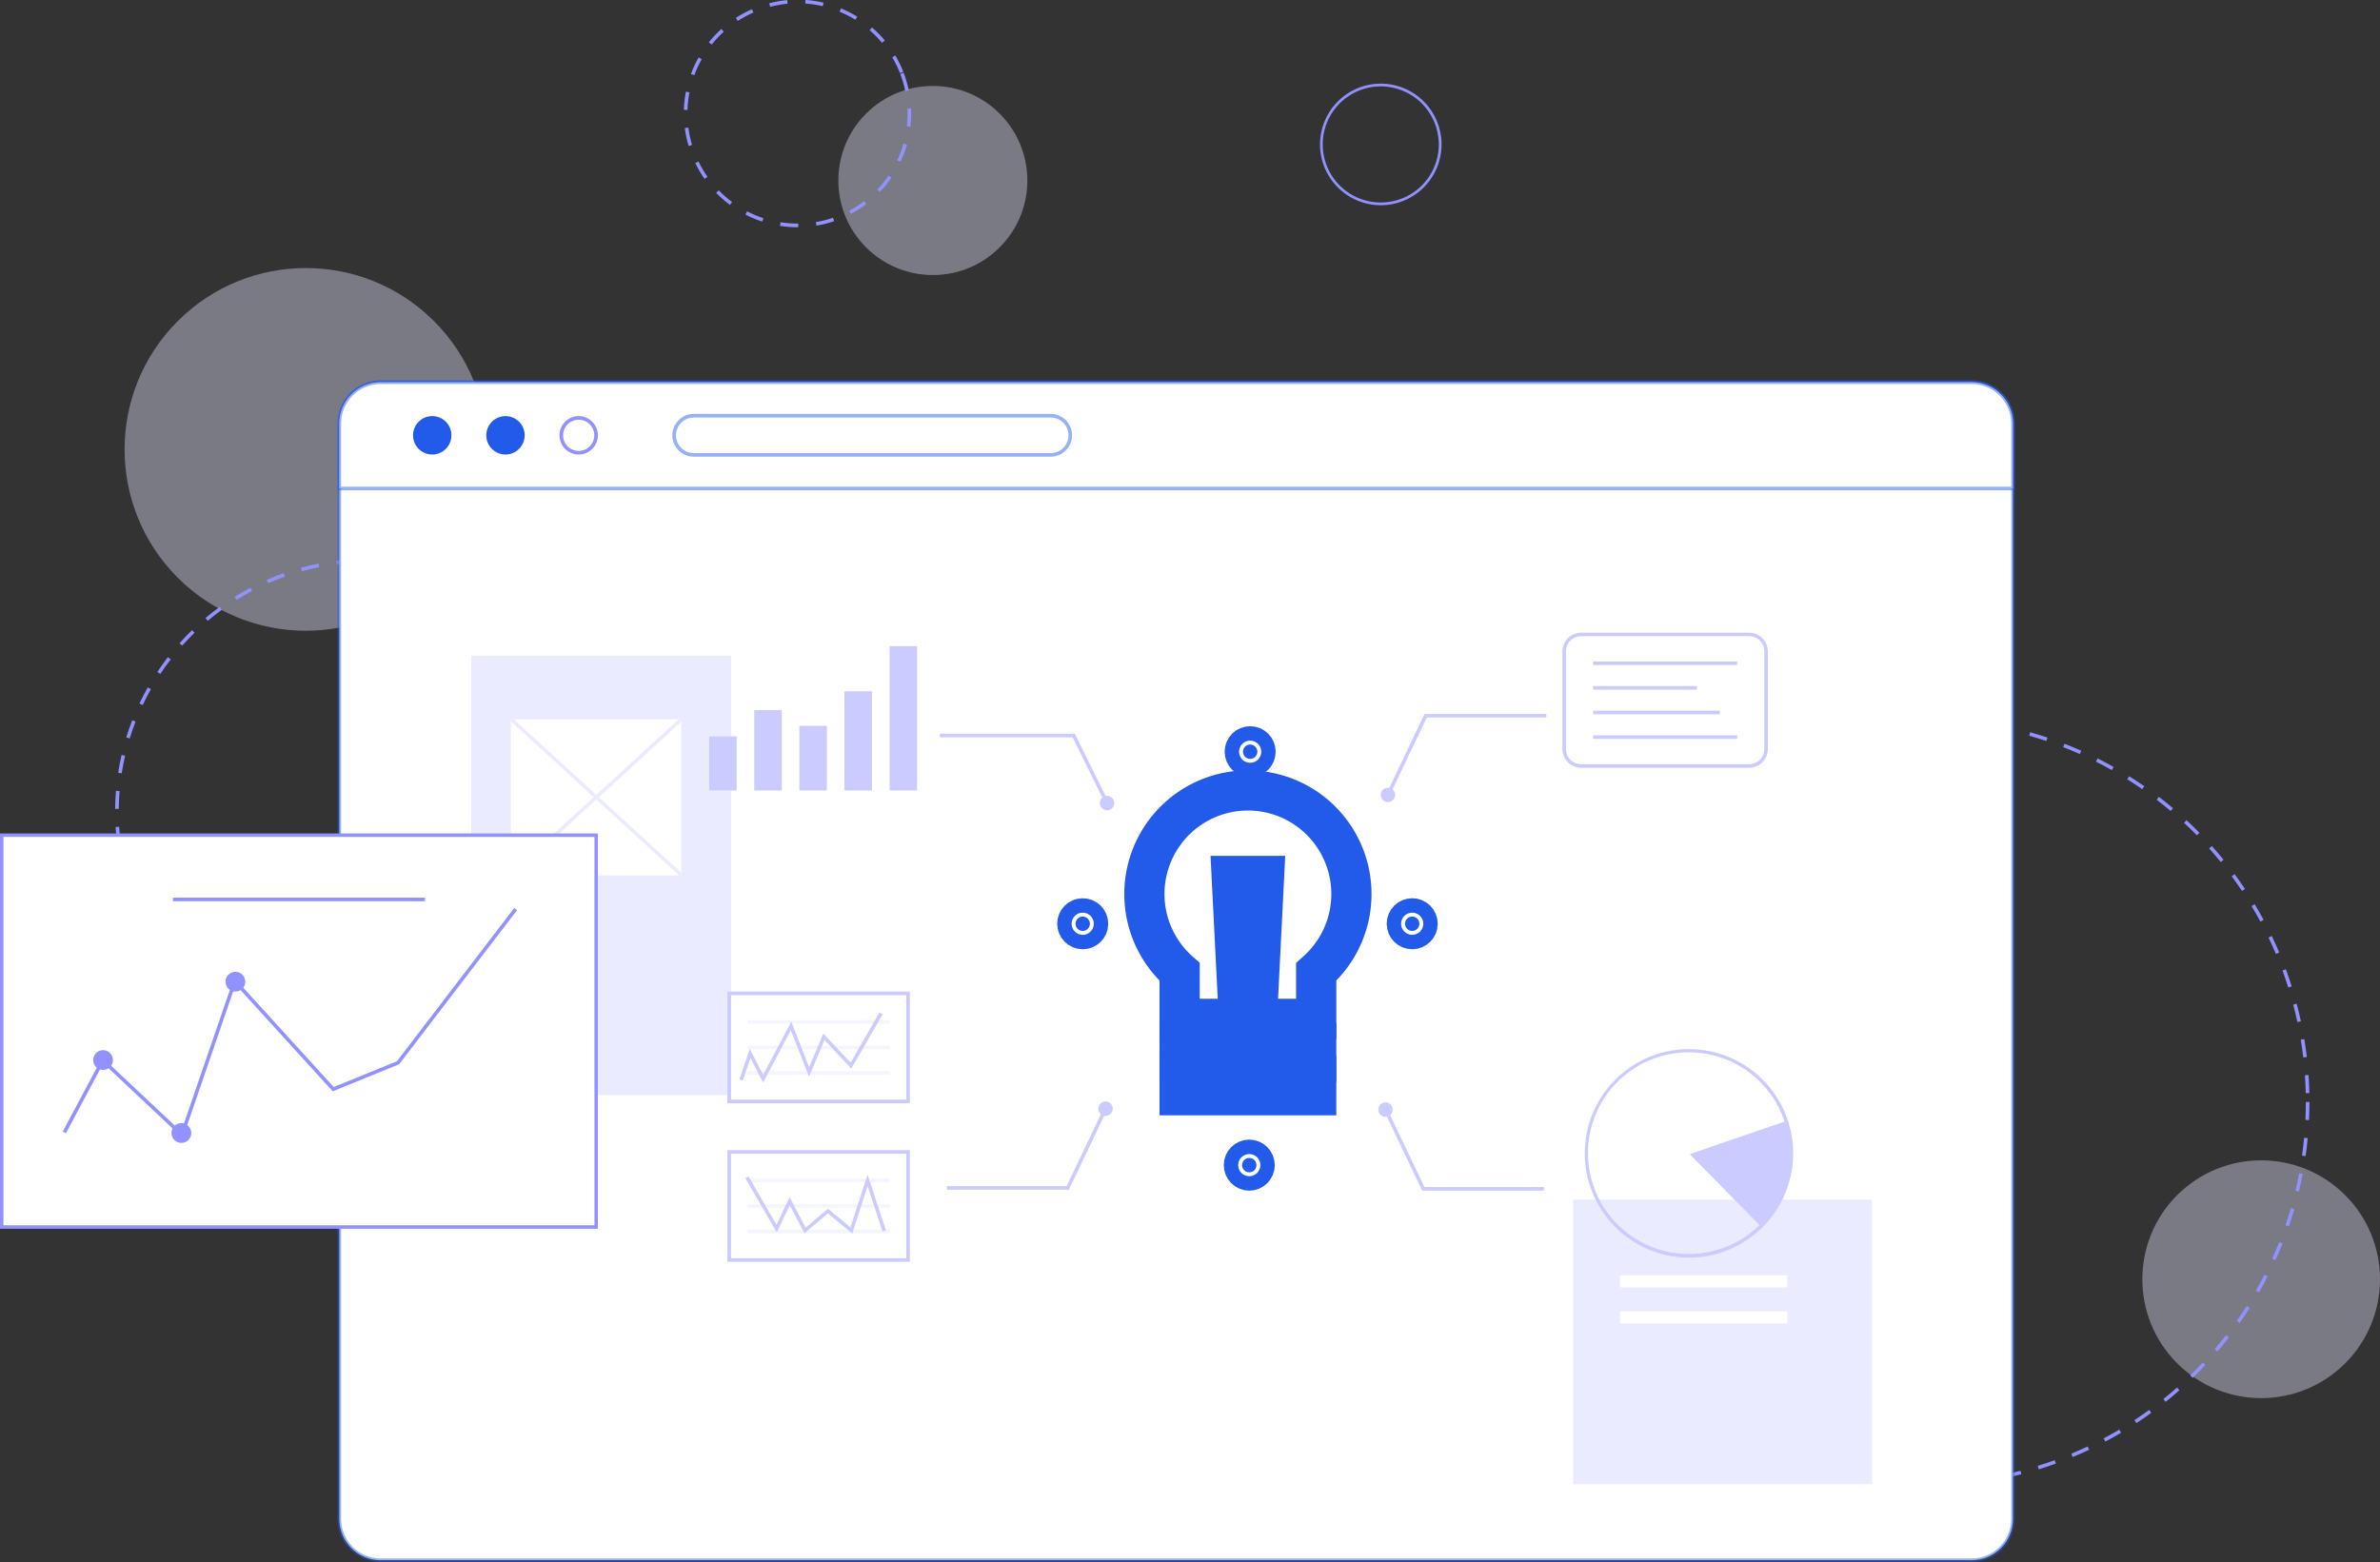 <svg xmlns="http://www.w3.org/2000/svg" width="390" height="256" viewBox="0 0 390 256" fill="none"><rect x="0" y="0" width="390" height="256" fill="#333333" stroke="none"/><g clip-path="url(#clip0_422_20623)"><path opacity="0.4" d="M384.296 223.431C391.9 215.821 391.9 203.484 384.296 195.875C376.692 188.265 364.362 188.265 356.758 195.875C349.154 203.484 349.154 215.821 356.758 223.431C364.362 231.04 376.692 231.04 384.296 223.431Z" fill="#E5E5FF"></path><path opacity="0.4" d="M71.122 94.669C82.722 83.062 82.722 64.242 71.122 52.634C59.522 41.026 40.714 41.026 29.114 52.634C17.514 64.242 17.514 83.062 29.114 94.669C40.714 106.277 59.522 106.277 71.122 94.669Z" fill="#E5E5FF"></path><path opacity="0.4" d="M152.863 45.078C161.415 45.078 168.348 38.14 168.348 29.582C168.348 21.024 161.415 14.086 152.863 14.086C144.31 14.086 137.377 21.024 137.377 29.582C137.377 38.14 144.31 45.078 152.863 45.078Z" fill="#E5E5FF"></path><path d="M130.692 37.243C129.731 37.243 128.77 37.168 127.82 37.019L127.91 36.426C128.831 36.571 129.762 36.643 130.695 36.644H130.801V37.234L130.692 37.243ZM133.789 36.981L133.69 36.4C134.644 36.239 135.584 36.002 136.501 35.692L136.692 36.249C135.746 36.571 134.775 36.816 133.789 36.981ZM124.907 36.318C123.958 36.007 123.034 35.62 122.146 35.163L122.417 34.639C123.278 35.082 124.172 35.457 125.092 35.758L124.907 36.318ZM139.44 35.056L139.163 34.535C140.018 34.081 140.835 33.559 141.606 32.973L141.963 33.446C141.167 34.05 140.323 34.589 139.44 35.056ZM119.613 33.58C118.809 32.986 118.055 32.327 117.357 31.611L117.779 31.2C118.455 31.893 119.186 32.531 119.965 33.106L119.613 33.58ZM144.203 31.455L143.775 31.049C144.441 30.346 145.049 29.59 145.595 28.791L146.084 29.105C145.517 29.934 144.886 30.716 144.195 31.445L144.203 31.455ZM115.445 29.315C114.874 28.494 114.368 27.629 113.932 26.729L114.463 26.471C114.884 27.344 115.374 28.181 115.929 28.975L115.445 29.315ZM147.557 26.507L147.028 26.27C147.439 25.393 147.779 24.484 148.045 23.552L148.614 23.715C148.335 24.672 147.982 25.605 147.557 26.507ZM112.839 23.923C112.553 22.964 112.344 21.984 112.214 20.992L112.799 20.916C112.924 21.876 113.127 22.823 113.404 23.75L112.839 23.923ZM149.187 20.763L148.602 20.692C148.684 19.994 148.725 19.292 148.725 18.59C148.725 18.325 148.725 18.056 148.708 17.794L149.296 17.766C149.308 18.04 149.315 18.316 149.315 18.59C149.317 19.317 149.277 20.045 149.195 20.767L149.187 20.763ZM112.651 18.016L112.061 17.997C112.094 16.997 112.207 16.001 112.4 15.019L112.979 15.135C112.794 16.086 112.686 17.052 112.658 18.021L112.651 18.016ZM148.345 14.915C148.145 13.966 147.87 13.035 147.523 12.13L148.076 11.92C148.433 12.854 148.715 13.816 148.921 14.794L148.345 14.915ZM113.769 12.336L113.217 12.13C113.563 11.192 113.985 10.284 114.477 9.414L114.99 9.702C114.514 10.547 114.106 11.427 113.769 12.336ZM147.479 11.989C147.124 11.091 146.698 10.222 146.206 9.391L146.714 9.091C147.222 9.952 147.661 10.852 148.026 11.783L147.479 11.989ZM116.613 7.3L116.153 6.932C116.777 6.151 117.463 5.421 118.204 4.75L118.601 5.189C117.882 5.841 117.217 6.55 116.613 7.31V7.3ZM144.533 7.012C143.913 6.268 143.234 5.576 142.501 4.943L142.888 4.497C143.642 5.149 144.344 5.86 144.986 6.623L144.533 7.012ZM120.902 3.425L120.583 2.929C121.424 2.386 122.306 1.912 123.222 1.512L123.458 2.052C122.571 2.444 121.716 2.906 120.902 3.434V3.425ZM140.164 3.229C139.341 2.725 138.479 2.288 137.587 1.92L137.811 1.375C138.735 1.757 139.626 2.212 140.478 2.735L140.164 3.229ZM126.199 1.103L126.052 0.531C127.02 0.281 128.007 0.109 129.003 0.017L129.057 0.605C128.092 0.699 127.136 0.87 126.199 1.117V1.103ZM134.821 1.013C133.879 0.791 132.92 0.645 131.955 0.576L131.998 -0.014C132.995 0.058 133.985 0.209 134.957 0.439L134.821 1.013Z" fill="#9192FF"></path><path d="M316.586 243.596V243.005C317.564 242.986 318.55 242.949 319.52 242.885L319.558 243.475C318.569 243.537 317.573 243.577 316.586 243.596ZM313.624 243.577C312.64 243.548 311.646 243.496 310.664 243.423L310.709 242.835C311.682 242.908 312.666 242.96 313.641 242.989L313.624 243.577ZM322.499 243.215L322.433 242.63C323.403 242.521 324.382 242.394 325.343 242.238L325.435 242.821C324.465 242.975 323.478 243.107 322.499 243.215ZM307.717 243.13C306.742 243.01 305.757 242.866 304.785 242.701L304.884 242.117C305.847 242.283 306.824 242.427 307.79 242.545L307.717 243.13ZM328.35 242.285L328.23 241.709C329.174 241.508 330.148 241.284 331.088 241.043L331.236 241.614C330.285 241.857 329.315 242.084 328.35 242.285ZM301.877 242.131C300.917 241.919 299.949 241.683 299 241.423L299.153 240.854C300.098 241.106 301.042 241.343 302.005 241.562L301.877 242.131ZM334.088 240.806L333.913 240.242C334.857 239.954 335.78 239.64 336.696 239.309L336.896 239.864C335.974 240.197 335.027 240.516 334.088 240.806ZM296.158 240.582C295.214 240.282 294.27 239.951 293.354 239.604L293.56 239.052C294.478 239.396 295.412 239.722 296.34 240.022L296.158 240.582ZM339.651 238.792L339.415 238.246C340.309 237.873 341.211 237.474 342.091 237.065L342.344 237.599C341.464 238.01 340.555 238.416 339.651 238.792ZM290.598 238.494C289.694 238.104 288.785 237.689 287.9 237.257L288.159 236.725C289.035 237.153 289.934 237.566 290.831 237.953L290.598 238.494ZM344.997 236.262L344.718 235.74C345.577 235.284 346.437 234.796 347.274 234.304L347.574 234.812C346.729 235.313 345.863 235.802 344.997 236.262ZM285.266 235.891C284.404 235.419 283.54 234.918 282.698 234.403L283.005 233.898C283.84 234.408 284.695 234.904 285.549 235.372L285.266 235.891ZM350.083 233.239L349.76 232.745C350.574 232.209 351.384 231.645 352.17 231.073L352.517 231.546C351.726 232.129 350.907 232.694 350.083 233.239ZM280.203 232.795C279.391 232.245 278.579 231.666 277.788 231.073L278.142 230.601C278.924 231.187 279.731 231.761 280.536 232.306L280.203 232.795ZM354.867 229.751L354.499 229.29C355.257 228.678 356.012 228.043 356.744 227.401L357.133 227.842C356.397 228.492 355.634 229.134 354.867 229.751ZM275.456 229.241C274.696 228.615 273.944 227.963 273.214 227.301L273.611 226.865C274.333 227.519 275.079 228.166 275.832 228.785L275.456 229.241ZM359.307 225.828L358.896 225.403C359.604 224.725 360.289 224.019 360.955 223.308L361.386 223.712C360.711 224.427 360.013 225.136 359.307 225.828ZM271.066 225.259C270.358 224.564 269.679 223.841 269.015 223.119L269.45 222.722C270.106 223.43 270.79 224.139 271.482 224.848L271.066 225.259ZM363.353 221.503L362.904 221.118C363.539 220.377 364.162 219.609 364.759 218.841L365.231 219.203C364.644 219.977 364.004 220.752 363.362 221.503H363.353ZM267.054 220.887C266.424 220.129 265.805 219.349 265.213 218.565L265.685 218.208C266.273 218.986 266.886 219.758 267.509 220.509L267.054 220.887ZM367.004 216.817L366.532 216.477C367.094 215.677 367.644 214.855 368.165 214.033L368.663 214.349C368.12 215.181 367.566 216.01 367.004 216.817ZM263.497 216.161C262.942 215.351 262.399 214.508 261.883 213.679L262.385 213.367C262.898 214.196 263.436 215.02 263.983 215.828L263.497 216.161ZM370.181 211.808L369.669 211.515C370.141 210.67 370.613 209.798 371.066 208.917L371.59 209.186C371.141 210.074 370.665 210.965 370.178 211.808H370.181ZM260.389 211.123C259.917 210.263 259.444 209.382 259.015 208.501L259.544 208.239C259.976 209.111 260.433 209.985 260.905 210.837L260.389 211.123ZM372.876 206.52L372.338 206.284C372.742 205.391 373.129 204.479 373.488 203.572L374.035 203.79C373.672 204.697 373.282 205.618 372.874 206.52H372.876ZM257.766 205.811C257.372 204.911 256.997 203.99 256.648 203.074L257.197 202.864C257.544 203.771 257.906 204.682 258.307 205.575L257.766 205.811ZM375.071 200.986L374.512 200.797C374.828 199.876 375.126 198.934 375.397 197.996L375.963 198.159C375.678 199.113 375.378 200.065 375.059 200.993L375.071 200.986ZM255.666 200.278C255.356 199.333 255.069 198.388 254.807 197.443L255.375 197.288C255.635 198.232 255.921 199.177 256.225 200.098L255.666 200.278ZM376.719 195.289L376.145 195.152C376.381 194.208 376.579 193.242 376.761 192.28L377.339 192.391C377.153 193.369 376.936 194.345 376.707 195.299L376.719 195.289ZM254.084 194.564C253.87 193.62 253.671 192.63 253.499 191.657L254.08 191.553C254.252 192.517 254.445 193.485 254.66 194.434L254.084 194.564ZM377.809 189.472L377.226 189.39C377.361 188.428 377.476 187.446 377.566 186.473L378.154 186.527C378.064 187.512 377.946 188.504 377.809 189.472ZM253.041 188.733C252.914 187.76 252.805 186.768 252.73 185.785L253.32 185.736C253.397 186.711 253.501 187.694 253.624 188.657L253.041 188.733ZM378.371 183.57L377.781 183.542C377.826 182.573 377.849 181.584 377.849 180.606H378.439C378.43 181.596 378.406 182.592 378.361 183.568L378.371 183.57ZM252.569 182.824C252.543 182.092 252.531 181.345 252.531 180.606C252.531 180.37 252.531 180.108 252.531 179.86H253.121C253.121 180.096 253.121 180.353 253.121 180.599C253.121 181.331 253.121 182.07 253.159 182.798L252.569 182.824ZM377.833 179.156C377.809 178.178 377.764 177.191 377.696 176.22L378.286 176.18C378.354 177.16 378.399 178.157 378.423 179.142L377.833 179.156ZM253.228 176.931L252.637 176.898C252.694 175.911 252.777 174.916 252.873 173.941L253.461 174.005C253.355 174.973 253.275 175.958 253.218 176.933L253.228 176.931ZM377.424 173.296C377.314 172.33 377.174 171.352 377.016 170.389L377.599 170.292C377.76 171.265 377.896 172.252 378.012 173.228L377.424 173.296ZM253.841 171.09L253.258 171.003C253.407 170.027 253.579 169.045 253.775 168.081L254.353 168.199C254.15 169.161 253.978 170.129 253.832 171.093L253.841 171.09ZM376.461 167.507C376.258 166.563 376.03 165.594 375.779 164.649L376.351 164.498C376.603 165.443 376.834 166.423 377.04 167.384L376.461 167.507ZM254.991 165.339L254.419 165.195C254.655 164.25 254.927 163.28 255.21 162.337L255.774 162.51C255.493 163.438 255.229 164.392 254.991 165.337V165.339ZM374.965 161.839C374.672 160.908 374.351 159.973 374.021 159.059L374.576 158.854C374.913 159.777 375.236 160.722 375.52 161.659L374.965 161.839ZM256.695 159.713L256.138 159.515C256.468 158.587 256.825 157.651 257.2 156.74L257.745 156.976C257.374 157.862 257.016 158.787 256.695 159.713ZM372.94 156.326C372.562 155.434 372.156 154.534 371.736 153.655L372.267 153.4C372.692 154.288 373.103 155.195 373.483 156.097L372.94 156.326ZM258.925 154.267L258.389 154.019C258.805 153.129 259.249 152.233 259.706 151.357L260.23 151.631C259.775 152.493 259.336 153.381 258.925 154.262V154.267ZM370.407 151.041C369.935 150.188 369.463 149.331 368.956 148.495L369.461 148.19C369.968 149.033 370.462 149.9 370.927 150.762L370.407 151.041ZM261.658 149.061L261.149 148.762C261.647 147.914 262.173 147.063 262.711 146.239L263.204 146.56C262.68 147.375 262.152 148.216 261.658 149.057V149.061ZM367.384 146.015C366.846 145.207 366.279 144.397 365.701 143.613L366.173 143.263C366.756 144.054 367.33 144.872 367.872 145.689L367.384 146.015ZM264.868 144.125L264.396 143.78C264.972 142.982 265.576 142.186 266.188 141.419L266.66 141.785C266.034 142.555 265.437 143.344 264.868 144.125ZM363.905 141.279C363.291 140.524 362.649 139.772 362 139.045L362.442 138.653C363.095 139.385 363.742 140.146 364.363 140.908L363.905 141.279ZM268.524 139.527L268.081 139.137C268.727 138.396 269.402 137.661 270.082 136.952L270.507 137.361C269.834 138.07 269.166 138.799 268.524 139.534V139.527ZM359.996 136.9C359.312 136.192 358.604 135.514 357.891 134.853L358.292 134.421C359.012 135.089 359.727 135.783 360.416 136.487L359.996 136.9ZM272.593 135.299L272.188 134.869C272.896 134.194 273.641 133.525 274.385 132.883L274.77 133.329C274.031 133.969 273.302 134.628 272.593 135.299ZM355.696 132.911C354.952 132.283 354.183 131.664 353.406 131.069L353.768 130.597C354.549 131.199 355.325 131.825 356.076 132.458L355.696 132.911ZM277.038 131.466L276.672 130.994C277.446 130.387 278.244 129.789 279.046 129.22L279.386 129.692C278.591 130.273 277.8 130.864 277.035 131.466H277.038ZM351.037 129.34C350.234 128.781 349.41 128.235 348.584 127.718L348.898 127.217C349.732 127.741 350.551 128.292 351.372 128.854L351.037 129.34ZM281.815 128.065L281.496 127.569C282.322 127.038 283.172 126.518 284.022 126.027L284.317 126.537C283.477 127.026 282.634 127.538 281.815 128.065ZM346.057 126.209C345.207 125.736 344.334 125.264 343.46 124.825L343.725 124.298C344.605 124.742 345.485 125.212 346.345 125.696L346.057 126.209ZM286.89 125.132L286.618 124.607C287.489 124.156 288.384 123.719 289.278 123.311L289.514 123.847C288.643 124.253 287.753 124.685 286.89 125.132ZM340.805 123.577C339.913 123.181 338.999 122.8 338.091 122.446L338.305 121.896C339.224 122.252 340.144 122.637 341.046 123.039L340.805 123.577ZM292.214 122.701L291.992 122.153C292.908 121.785 293.841 121.445 294.768 121.112L294.962 121.669C294.044 121.979 293.128 122.326 292.214 122.689V122.701ZM335.324 121.442C334.399 121.133 333.458 120.84 332.52 120.576L332.681 120.006C333.625 120.276 334.569 120.571 335.513 120.883L335.324 121.442ZM297.756 120.769L297.589 120.205C298.533 119.926 299.493 119.664 300.449 119.43L300.591 120.004C299.642 120.224 298.688 120.481 297.756 120.757V120.769ZM329.679 119.841C328.735 119.619 327.762 119.418 326.804 119.244L326.91 118.663C327.878 118.84 328.855 119.043 329.811 119.265L329.679 119.841ZM303.456 119.369L303.343 118.79C304.308 118.601 305.293 118.433 306.265 118.289L306.35 118.875C305.387 119.007 304.412 119.175 303.456 119.362V119.369ZM323.906 118.776C322.94 118.646 321.958 118.54 320.988 118.452L321.04 117.864C322.02 117.949 323.011 118.06 323.986 118.19L323.906 118.776ZM309.272 118.516L309.215 117.928C310.19 117.831 311.184 117.758 312.168 117.706L312.199 118.296C311.214 118.339 310.23 118.415 309.262 118.509L309.272 118.516ZM318.069 118.263C317.212 118.228 316.343 118.211 315.472 118.211H315.123V117.621H315.477C316.343 117.621 317.221 117.637 318.073 117.673L318.069 118.263Z" fill="#9192FF"></path><path d="M60.069 174.524C59.08 174.524 58.081 174.477 57.102 174.401L57.149 173.813C58.112 173.887 59.096 173.927 60.073 173.934L60.069 174.524ZM63.038 174.437L63 173.846C63.97 173.785 64.95 173.686 65.912 173.554L65.993 174.137C65.016 174.272 64.022 174.373 63.038 174.437ZM54.151 174.071C53.174 173.924 52.192 173.74 51.232 173.525L51.361 172.951C52.306 173.162 53.276 173.341 54.239 173.485L54.151 174.071ZM68.919 173.629L68.797 173.051C69.741 172.85 70.701 172.611 71.629 172.342L71.792 172.911C70.853 173.176 69.882 173.426 68.919 173.629ZM48.369 172.774C47.425 172.488 46.48 172.167 45.553 171.815L45.763 171.263C46.672 171.61 47.606 171.929 48.539 172.207L48.369 172.774ZM74.622 171.995L74.419 171.44C75.33 171.107 76.241 170.731 77.126 170.332L77.362 170.871C76.47 171.267 75.547 171.645 74.622 171.995ZM42.806 170.663C41.913 170.247 41.021 169.791 40.16 169.309L40.448 168.795C41.297 169.267 42.175 169.718 43.056 170.129L42.806 170.663ZM80.027 169.55L79.746 169.031C80.598 168.558 81.445 168.069 82.267 167.545L82.583 168.043C81.752 168.565 80.891 169.071 80.027 169.541V169.55ZM37.618 167.77C36.792 167.229 35.977 166.65 35.191 166.05L35.55 165.578C36.324 166.168 37.127 166.737 37.941 167.271L37.618 167.77ZM85.028 166.352L84.674 165.88C85.455 165.299 86.225 164.683 86.959 164.047L87.346 164.496C86.605 165.131 85.819 165.757 85.028 166.345V166.352ZM32.895 164.163C32.158 163.509 31.431 162.821 30.74 162.118L31.162 161.702C31.842 162.41 32.557 163.077 33.287 163.719L32.895 164.163ZM89.525 162.477L89.109 162.059C89.798 161.374 90.473 160.641 91.111 159.921L91.557 160.309C90.908 161.045 90.225 161.775 89.525 162.47V162.477ZM28.736 159.923C28.096 159.172 27.476 158.388 26.893 157.595L27.365 157.243C27.938 158.027 28.545 158.799 29.182 159.541L28.736 159.923ZM93.428 157.999L92.956 157.644C93.542 156.867 94.106 156.06 94.635 155.242L95.13 155.564C94.594 156.383 94.021 157.205 93.428 157.992V157.999ZM25.217 155.138C24.693 154.305 24.19 153.44 23.725 152.571L24.247 152.292C24.705 153.15 25.191 154.002 25.717 154.824L25.217 155.138ZM96.65 153.013L96.133 152.727C96.605 151.874 97.044 150.993 97.45 150.11L97.988 150.346C97.58 151.244 97.129 152.137 96.655 153.003L96.65 153.013ZM22.422 149.905C22.023 149.005 21.651 148.077 21.315 147.151L21.87 146.95C22.2 147.864 22.566 148.778 22.963 149.666L22.422 149.905ZM99.131 147.609L98.579 147.401C98.918 146.492 99.23 145.557 99.506 144.624L100.07 144.789C99.799 145.727 99.48 146.676 99.135 147.6L99.131 147.609ZM20.409 144.321C20.14 143.377 19.904 142.399 19.701 141.433L20.277 141.315C20.473 142.259 20.706 143.225 20.968 144.161L20.409 144.321ZM100.807 141.91L100.228 141.785C100.436 140.84 100.611 139.865 100.748 138.901L101.333 138.986C101.196 139.954 101.019 140.937 100.811 141.9L100.807 141.91ZM19.219 138.492C19.092 137.517 18.998 136.523 18.941 135.535L19.529 135.5C19.585 136.473 19.68 137.453 19.805 138.417L19.219 138.492ZM101.652 136.022L101.064 135.979C101.132 135.011 101.165 134.026 101.165 133.053H101.755C101.755 134.04 101.722 135.039 101.652 136.022ZM19.46 132.571H18.87C18.87 131.584 18.927 130.585 19.009 129.602L19.597 129.652C19.517 130.613 19.472 131.608 19.46 132.571ZM101.125 131.086C101.078 130.113 100.998 129.13 100.889 128.166L101.475 128.096C101.593 129.073 101.675 130.07 101.711 131.057L101.125 131.086ZM19.946 126.735L19.363 126.645C19.515 125.67 19.703 124.688 19.923 123.726L20.499 123.859C20.282 124.806 20.09 125.774 19.942 126.735H19.946ZM100.431 125.273C100.247 124.329 100.028 123.358 99.775 122.418L100.344 122.264C100.601 123.209 100.816 124.192 101.012 125.16L100.431 125.273ZM21.256 121.022L20.692 120.85C20.983 119.905 21.311 118.96 21.667 118.039L22.217 118.252C21.861 119.166 21.537 120.099 21.252 121.029L21.256 121.022ZM98.909 119.605C98.59 118.686 98.234 117.77 97.849 116.877L98.392 116.641C98.781 117.545 99.143 118.476 99.466 119.407L98.909 119.605ZM23.381 115.552L22.849 115.299C23.272 114.407 23.732 113.518 24.218 112.659L24.731 112.949C24.242 113.811 23.789 114.688 23.371 115.566L23.381 115.552ZM96.605 114.232C96.159 113.37 95.661 112.512 95.165 111.683L95.668 111.374C96.185 112.215 96.676 113.084 97.129 113.972L96.605 114.232ZM26.27 110.453L25.779 110.127C26.324 109.305 26.907 108.49 27.511 107.708L27.983 108.07C27.362 108.852 26.791 109.655 26.253 110.465L26.27 110.453ZM93.553 109.246C92.987 108.457 92.373 107.678 91.764 106.929L92.218 106.551C92.848 107.309 93.459 108.1 94.035 108.913L93.553 109.246ZM29.85 105.817L29.409 105.422C30.065 104.688 30.759 103.965 31.465 103.278L31.875 103.703C31.162 104.392 30.48 105.103 29.834 105.828L29.85 105.817ZM89.815 104.744C89.142 104.036 88.434 103.356 87.714 102.704L88.108 102.264C88.84 102.926 89.558 103.622 90.233 104.336L89.815 104.744ZM34.049 101.738L33.669 101.287C34.422 100.651 35.21 100.035 36.008 99.456L36.355 99.929C35.55 100.517 34.776 101.124 34.032 101.75L34.049 101.738ZM85.472 100.817C84.705 100.217 83.907 99.636 83.112 99.095L83.44 98.604C84.259 99.156 85.068 99.742 85.845 100.351L85.472 100.817ZM38.767 98.306L38.456 97.81C39.291 97.288 40.157 96.792 41.031 96.332L41.304 96.856C40.445 97.307 39.591 97.798 38.767 98.306ZM80.598 97.553C79.753 97.08 78.882 96.608 78.002 96.188L78.259 95.656C79.147 96.084 80.032 96.551 80.888 97.042L80.598 97.553ZM43.941 95.581L43.705 95.04C44.609 94.645 45.536 94.277 46.464 93.948L46.662 94.504C45.744 94.834 44.828 95.195 43.941 95.585V95.581ZM75.332 95.014C74.426 94.655 73.498 94.326 72.568 94.034L72.745 93.471C73.689 93.767 74.634 94.1 75.549 94.463L75.332 95.014ZM49.464 93.625L49.308 93.056C50.252 92.796 51.229 92.564 52.197 92.373L52.313 92.952C51.345 93.145 50.387 93.372 49.452 93.63L49.464 93.625ZM69.746 93.259C68.801 93.023 67.834 92.843 66.873 92.69L66.968 92.106C67.942 92.262 68.922 92.458 69.88 92.685L69.746 93.259ZM55.202 92.484L55.128 91.898C56.106 91.776 57.099 91.688 58.086 91.634L58.117 92.224C57.135 92.281 56.157 92.368 55.19 92.489L55.202 92.484ZM63.97 92.326C63.002 92.241 62.018 92.189 61.046 92.172V91.582C62.035 91.598 63.031 91.653 64.013 91.738L63.97 92.326Z" fill="#9192FF"></path><path d="M226.264 33.635C224.294 33.635 222.369 33.05 220.731 31.955C219.093 30.86 217.817 29.304 217.063 27.483C216.31 25.662 216.113 23.658 216.497 21.725C216.882 19.792 217.83 18.017 219.223 16.623C220.616 15.23 222.391 14.281 224.322 13.897C226.254 13.513 228.256 13.71 230.076 14.465C231.896 15.219 233.451 16.497 234.544 18.136C235.638 19.775 236.222 21.702 236.222 23.673C236.218 26.314 235.168 28.847 233.301 30.714C231.434 32.582 228.903 33.632 226.264 33.635ZM226.264 14.15C224.382 14.149 222.542 14.706 220.977 15.752C219.412 16.797 218.191 18.284 217.47 20.023C216.75 21.762 216.56 23.677 216.927 25.524C217.293 27.371 218.199 29.068 219.529 30.4C220.859 31.732 222.554 32.639 224.4 33.007C226.245 33.375 228.158 33.187 229.897 32.467C231.636 31.747 233.122 30.527 234.168 28.962C235.214 27.396 235.773 25.556 235.773 23.673C235.771 21.149 234.768 18.729 232.985 16.944C231.203 15.159 228.786 14.154 226.264 14.15Z" fill="#9192FF"></path><path d="M329.858 69.4V248.941C329.858 250.734 329.146 252.455 327.879 253.724C326.612 254.992 324.893 255.706 323.101 255.707H62.363C60.569 255.707 58.849 254.994 57.581 253.725C56.313 252.456 55.601 250.735 55.601 248.941V69.4C55.603 67.607 56.317 65.888 57.584 64.621C58.852 63.354 60.571 62.643 62.363 62.643H323.103C324.894 62.645 326.61 63.357 327.877 64.624C329.143 65.89 329.856 67.608 329.858 69.4Z" fill="white"></path><path opacity="0.47" d="M323.103 256.002H62.363C60.492 256 58.698 255.255 57.375 253.931C56.053 252.607 55.308 250.813 55.306 248.941V69.4C55.308 67.528 56.053 65.733 57.375 64.409C58.698 63.085 60.492 62.34 62.363 62.338H323.103C324.974 62.34 326.767 63.085 328.089 64.409C329.411 65.733 330.154 67.528 330.156 69.4V248.941C330.154 250.812 329.41 252.607 328.088 253.93C326.766 255.254 324.973 255.999 323.103 256.002ZM62.363 62.928C60.648 62.93 59.004 63.613 57.792 64.826C56.58 66.039 55.898 67.684 55.896 69.4V248.941C55.898 250.656 56.58 252.301 57.793 253.514C59.005 254.727 60.648 255.409 62.363 255.412H323.103C324.817 255.409 326.46 254.727 327.672 253.513C328.883 252.3 329.564 250.656 329.566 248.941V69.4C329.564 67.685 328.883 66.04 327.672 64.827C326.46 63.614 324.817 62.931 323.103 62.928H62.363Z" fill="#225AEA"></path><path d="M329.858 69.4V80.052H55.596V69.4C55.598 67.606 56.312 65.886 57.581 64.62C58.85 63.352 60.57 62.641 62.363 62.643H323.103C324.893 62.645 326.61 63.357 327.877 64.624C329.143 65.89 329.855 67.608 329.858 69.4Z" fill="white"></path><path opacity="0.47" d="M330.153 80.356H55.306V69.409C55.308 67.537 56.053 65.742 57.375 64.418C58.698 63.095 60.492 62.35 62.363 62.347H323.103C324.974 62.35 326.767 63.095 328.089 64.419C329.411 65.743 330.154 67.537 330.156 69.409L330.153 80.356ZM55.891 79.766H329.563V69.409C329.562 67.694 328.881 66.049 327.669 64.836C326.458 63.623 324.815 62.94 323.101 62.938H62.363C60.648 62.94 59.004 63.622 57.792 64.835C56.58 66.048 55.898 67.693 55.896 69.409L55.891 79.766Z" fill="#225AEA"></path><path d="M70.829 74.49C72.567 74.49 73.975 73.08 73.975 71.341C73.975 69.602 72.567 68.193 70.829 68.193C69.091 68.193 67.683 69.602 67.683 71.341C67.683 73.08 69.091 74.49 70.829 74.49Z" fill="#225AEA"></path><path d="M82.828 68.193C82.206 68.193 81.597 68.378 81.079 68.724C80.561 69.07 80.158 69.562 79.919 70.138C79.681 70.714 79.619 71.347 79.74 71.958C79.862 72.569 80.162 73.131 80.602 73.571C81.042 74.012 81.603 74.312 82.214 74.434C82.825 74.555 83.458 74.493 84.033 74.254C84.609 74.016 85.1 73.612 85.446 73.094C85.792 72.576 85.977 71.967 85.977 71.344C85.976 70.508 85.644 69.707 85.054 69.116C84.464 68.526 83.663 68.194 82.828 68.193Z" fill="#225AEA"></path><path d="M94.826 74.492C94.203 74.492 93.594 74.308 93.076 73.962C92.558 73.616 92.153 73.124 91.915 72.548C91.676 71.972 91.614 71.338 91.735 70.727C91.857 70.116 92.156 69.554 92.597 69.113C93.037 68.672 93.599 68.372 94.21 68.251C94.821 68.129 95.454 68.192 96.029 68.431C96.605 68.669 97.097 69.074 97.442 69.592C97.788 70.111 97.972 70.72 97.972 71.344C97.971 72.178 97.639 72.978 97.049 73.568C96.459 74.158 95.66 74.49 94.826 74.492ZM94.826 68.783C94.32 68.783 93.825 68.933 93.404 69.214C92.983 69.495 92.654 69.894 92.46 70.362C92.266 70.83 92.215 71.345 92.314 71.841C92.412 72.338 92.656 72.795 93.013 73.153C93.371 73.511 93.827 73.755 94.323 73.854C94.82 73.953 95.334 73.903 95.802 73.709C96.27 73.515 96.669 73.187 96.951 72.766C97.232 72.345 97.382 71.85 97.382 71.344C97.381 70.665 97.112 70.015 96.633 69.535C96.153 69.055 95.504 68.784 94.826 68.783Z" fill="#9192FF"></path><path opacity="0.47" d="M172.259 74.849H113.77C113.302 74.861 112.837 74.779 112.401 74.608C111.965 74.438 111.568 74.181 111.233 73.854C110.898 73.528 110.631 73.137 110.449 72.706C110.268 72.274 110.174 71.811 110.174 71.342C110.174 70.874 110.268 70.411 110.449 69.979C110.631 69.548 110.898 69.157 111.233 68.83C111.568 68.504 111.965 68.247 112.401 68.076C112.837 67.906 113.302 67.824 113.77 67.836H172.259C173.173 67.86 174.041 68.24 174.679 68.895C175.317 69.55 175.673 70.428 175.673 71.342C175.673 72.257 175.317 73.135 174.679 73.79C174.041 74.445 173.173 74.825 172.259 74.849ZM113.77 68.427C113.38 68.416 112.992 68.483 112.629 68.624C112.266 68.766 111.935 68.979 111.655 69.251C111.376 69.522 111.154 69.848 111.002 70.207C110.85 70.566 110.772 70.952 110.772 71.342C110.772 71.732 110.85 72.118 111.002 72.478C111.154 72.837 111.376 73.162 111.655 73.434C111.935 73.706 112.266 73.919 112.629 74.06C112.992 74.202 113.38 74.269 113.77 74.258H172.259C173.018 74.236 173.738 73.92 174.267 73.375C174.796 72.831 175.091 72.102 175.091 71.342C175.091 70.583 174.796 69.854 174.267 69.309C173.738 68.765 173.018 68.448 172.259 68.427H113.77Z" fill="#225AEA"></path><path d="M306.759 196.612H257.783V243.258H306.759V196.612Z" fill="#EBEBFF"></path><path d="M292.892 209.012H265.454V210.981H292.892V209.012Z" fill="white"></path><path d="M292.892 214.916H265.454V216.886H292.892V214.916Z" fill="white"></path><path d="M119.811 107.453H77.223V179.489H119.811V107.453Z" fill="#EBEBFF"></path><path d="M111.643 117.885H83.714V143.471H111.643V117.885Z" fill="white"></path><path d="M83.933 117.631L83.534 118.066L111.465 143.65L111.863 143.215L83.933 117.631Z" fill="#EBEBFF"></path><path d="M111.434 117.675L83.508 143.263L83.906 143.699L111.833 118.11L111.434 117.675Z" fill="#EBEBFF"></path><path d="M97.692 136.875H0.281V201.099H97.692V136.875Z" fill="white"></path><path d="M97.974 201.383H0V136.594H97.974V201.383ZM0.562 200.809H97.41V137.158H0.562V200.809Z" fill="#9192FF"></path><path d="M10.546 185.589L16.838 173.78L29.82 185.984L38.475 160.79L54.602 178.504L65.224 174.175L84.5 148.981" fill="white"></path><path d="M29.951 186.513L16.918 174.26L10.805 185.729L10.283 185.452L16.76 173.301L29.689 185.457L38.356 160.224L54.682 178.154L65.039 173.932L84.266 148.802L84.733 149.161L65.409 174.418L54.524 178.856L54.385 178.705L38.592 161.36L29.951 186.513Z" fill="#9192FF"></path><path d="M16.888 175.356C17.784 175.356 18.51 174.629 18.51 173.733C18.51 172.837 17.784 172.11 16.888 172.11C15.993 172.11 15.267 172.837 15.267 173.733C15.267 174.629 15.993 175.356 16.888 175.356Z" fill="#9192FF"></path><path d="M29.723 187.311C30.619 187.311 31.345 186.585 31.345 185.689C31.345 184.792 30.619 184.066 29.723 184.066C28.828 184.066 28.102 184.792 28.102 185.689C28.102 186.585 28.828 187.311 29.723 187.311Z" fill="#9192FF"></path><path d="M38.574 162.512C39.469 162.512 40.195 161.786 40.195 160.89C40.195 159.993 39.469 159.267 38.574 159.267C37.678 159.267 36.952 159.993 36.952 160.89C36.952 161.786 37.678 162.512 38.574 162.512Z" fill="#9192FF"></path><path d="M69.639 147.113H28.335V147.703H69.639V147.113Z" fill="#9192FF"></path><path d="M215.974 167.271H193.004V159.413C190.393 157.084 188.551 154.016 187.722 150.616C186.893 147.216 187.116 143.644 188.362 140.374C189.607 137.103 191.816 134.289 194.696 132.303C197.576 130.317 200.991 129.253 204.489 129.253C207.986 129.253 211.401 130.317 214.281 132.303C217.161 134.289 219.37 137.103 220.616 140.374C221.861 143.644 222.084 147.216 221.255 150.616C220.426 154.016 218.584 157.084 215.974 159.413V167.271ZM193.594 166.681H215.384V159.146L215.483 159.057C218.031 156.819 219.836 153.858 220.659 150.568C221.482 147.277 221.283 143.814 220.089 140.64C218.894 137.465 216.761 134.731 213.974 132.801C211.186 130.871 207.877 129.836 204.488 129.836C201.098 129.836 197.789 130.871 195.001 132.801C192.214 134.731 190.081 137.465 188.886 140.64C187.692 143.814 187.493 147.277 188.316 150.568C189.139 153.858 190.944 156.819 193.492 159.057L193.594 159.146V166.681Z" fill="#225AEA" stroke="#225AEA" stroke-width="6" stroke-miterlimit="10"></path><path d="M215.973 174.333H193.003V170.578H215.973V174.333ZM193.593 173.742H215.383V171.173H193.593V173.742Z" fill="#225AEA" stroke="#225AEA" stroke-width="6" stroke-miterlimit="10"></path><path d="M215.973 179.789H193.003V176.038H215.973V179.789ZM193.593 179.198H215.383V176.629H193.593V179.198Z" fill="#225AEA" stroke="#225AEA" stroke-width="6" stroke-miterlimit="10"></path><path d="M206.245 167.271H202.73L201.52 143.261H207.451L206.245 167.271ZM203.294 166.681H205.683L206.832 143.851H202.143L203.294 166.681Z" fill="#225AEA" stroke="#225AEA" stroke-width="6" stroke-miterlimit="10"></path><path d="M204.859 124.378C205.511 124.378 206.039 123.849 206.039 123.197C206.039 122.545 205.511 122.016 204.859 122.016C204.207 122.016 203.679 122.545 203.679 123.197C203.679 123.849 204.207 124.378 204.859 124.378Z" fill="#225AEA" stroke="#225AEA" stroke-width="6" stroke-miterlimit="10"></path><path d="M177.42 152.573C178.072 152.573 178.6 152.045 178.6 151.393C178.6 150.74 178.072 150.212 177.42 150.212C176.769 150.212 176.24 150.74 176.24 151.393C176.24 152.045 176.769 152.573 177.42 152.573Z" fill="#225AEA" stroke="#225AEA" stroke-width="6" stroke-miterlimit="10"></path><path d="M231.412 152.573C232.063 152.573 232.592 152.045 232.592 151.393C232.592 150.74 232.063 150.212 231.412 150.212C230.76 150.212 230.231 150.74 230.231 151.393C230.231 152.045 230.76 152.573 231.412 152.573Z" fill="#225AEA" stroke="#225AEA" stroke-width="6" stroke-miterlimit="10"></path><path d="M204.712 192.134C205.364 192.134 205.892 191.605 205.892 190.953C205.892 190.301 205.364 189.772 204.712 189.772C204.061 189.772 203.532 190.301 203.532 190.953C203.532 191.605 204.061 192.134 204.712 192.134Z" fill="#225AEA" stroke="#225AEA" stroke-width="6" stroke-miterlimit="10"></path><path d="M181.405 132.793C182.057 132.793 182.585 132.265 182.585 131.612C182.585 130.96 182.057 130.432 181.405 130.432C180.753 130.432 180.225 130.96 180.225 131.612C180.225 132.265 180.753 132.793 181.405 132.793Z" fill="#CBCBFF"></path><path d="M181.141 131.742L175.764 120.835H154.017V120.245H176.13L181.669 131.48L181.141 131.742Z" fill="#CBCBFF"></path><path d="M120.714 120.694H116.203V129.543H120.714V120.694Z" fill="#CBCBFF"></path><path d="M128.105 116.374H123.595V129.546H128.105V116.374Z" fill="#CBCBFF"></path><path d="M135.496 118.963H130.985V129.546H135.496V118.963Z" fill="#CBCBFF"></path><path d="M142.887 113.299H138.377V129.543H142.887V113.299Z" fill="#CBCBFF"></path><path d="M150.28 105.906H145.77V129.546H150.28V105.906Z" fill="#CBCBFF"></path><path d="M227.43 131.464C228.082 131.464 228.61 130.935 228.61 130.283C228.61 129.631 228.082 129.102 227.43 129.102C226.778 129.102 226.25 129.631 226.25 130.283C226.25 130.935 226.778 131.464 227.43 131.464Z" fill="#CBCBFF"></path><path d="M227.697 130.41L227.163 130.155L233.439 116.997H253.393V117.588H233.812L227.697 130.41Z" fill="#CBCBFF"></path><path d="M286.623 125.833H259.091C258.278 125.829 257.5 125.505 256.925 124.93C256.351 124.355 256.026 123.576 256.022 122.763V106.761C256.026 105.948 256.351 105.169 256.925 104.594C257.5 104.019 258.278 103.695 259.091 103.691H286.623C287.436 103.695 288.214 104.019 288.789 104.594C289.363 105.169 289.688 105.948 289.692 106.761V122.763C289.688 123.576 289.363 124.355 288.789 124.93C288.214 125.505 287.436 125.829 286.623 125.833ZM259.091 104.262C258.431 104.263 257.799 104.526 257.332 104.992C256.866 105.459 256.604 106.092 256.603 106.752V122.753C256.604 123.413 256.866 124.046 257.332 124.513C257.799 124.979 258.431 125.242 259.091 125.243H286.623C287.283 125.242 287.916 124.98 288.382 124.513C288.849 124.046 289.112 123.413 289.113 122.753V106.752C289.112 106.092 288.849 105.459 288.382 104.992C287.916 104.525 287.283 104.263 286.623 104.262H259.091Z" fill="#CBCBFF"></path><path d="M284.659 108.405H261.057V108.996H284.659V108.405Z" fill="#CBCBFF"></path><path d="M278.069 112.439H261.057V113.03H278.069V112.439Z" fill="#CBCBFF"></path><path d="M281.808 116.473H261.057V117.064H281.808V116.473Z" fill="#CBCBFF"></path><path d="M284.659 120.51H261.057V121.1H284.659V120.51Z" fill="#CBCBFF"></path><path d="M227.036 183.029C227.687 183.029 228.216 182.5 228.216 181.848C228.216 181.196 227.687 180.667 227.036 180.667C226.384 180.667 225.855 181.196 225.855 181.848C225.855 182.5 226.384 183.029 227.036 183.029Z" fill="#CBCBFF"></path><path d="M252.999 195.134H233.045L226.77 181.976L227.303 181.723L233.418 194.543H252.999V195.134Z" fill="#CBCBFF"></path><path d="M276.764 206.116C272.807 206.116 268.973 204.74 265.917 202.225C262.861 199.709 260.773 196.21 260.009 192.325C259.246 188.439 259.855 184.409 261.731 180.924C263.608 177.438 266.637 174.712 270.299 173.213C273.961 171.713 278.03 171.533 281.811 172.703C285.591 173.873 288.848 176.321 291.025 179.627C293.202 182.934 294.164 186.895 293.746 190.832C293.328 194.77 291.557 198.44 288.735 201.215C285.536 204.348 281.24 206.107 276.764 206.116ZM276.764 172.455C273.777 172.45 270.844 173.256 268.278 174.786C265.712 176.316 263.608 178.513 262.191 181.145C260.774 183.776 260.096 186.743 260.23 189.729C260.364 192.715 261.304 195.609 262.951 198.102C264.598 200.596 266.889 202.597 269.582 203.891C272.275 205.185 275.268 205.725 278.242 205.452C281.217 205.179 284.062 204.105 286.475 202.343C288.888 200.581 290.778 198.197 291.945 195.445C293.009 192.934 293.436 190.198 293.187 187.481C292.938 184.764 292.021 182.151 290.518 179.875C289.015 177.599 286.973 175.731 284.573 174.437C282.173 173.142 279.49 172.463 276.764 172.458V172.455Z" fill="#CBCBFF"></path><path d="M292.227 195.559C291.366 197.6 290.109 199.451 288.528 201.003L276.89 189.151L292.718 183.719C294.003 187.593 293.828 191.804 292.227 195.559Z" fill="#CBCBFF"></path><path d="M181.16 182.883C181.811 182.883 182.34 182.354 182.34 181.702C182.34 181.05 181.811 180.521 181.16 180.521C180.508 180.521 179.979 181.05 179.979 181.702C179.979 182.354 180.508 182.883 181.16 182.883Z" fill="#CBCBFF"></path><path d="M175.15 194.987H155.196V194.397H174.777L180.892 181.574L181.426 181.829L175.15 194.987Z" fill="#CBCBFF"></path><path d="M149.098 180.816H119.2V162.512H149.098V180.816ZM119.79 180.226H148.508V163.103H119.79V180.226Z" fill="#CBCBFF"></path><path d="M145.829 167.186H122.472V167.777H145.829V167.186Z" fill="#F5F5FF"></path><path d="M145.829 171.369H122.472V171.959H145.829V171.369Z" fill="#F5F5FF"></path><path d="M145.829 175.552H122.472V176.142H145.829V175.552Z" fill="#F5F5FF"></path><path d="M125.051 177.418L122.972 173.4L121.719 177.096L121.159 176.907L122.859 171.896L125.056 176.145L129.666 167.439L132.588 174.893L134.915 169.385L139.38 174.149L144.122 165.932L144.634 166.227L139.494 175.134L135.106 170.45L132.566 176.456L129.585 168.851L125.051 177.418Z" fill="#CBCBFF"></path><path d="M149.098 206.796H119.2V188.492H149.098V206.796ZM119.79 206.206H148.508V189.083H119.79V206.206Z" fill="#CBCBFF"></path><path d="M145.829 193.166H122.472V193.757H145.829V193.166Z" fill="#F5F5FF"></path><path d="M145.829 197.349H122.472V197.939H145.829V197.349Z" fill="#F5F5FF"></path><path d="M145.829 201.532H122.472V202.122H145.829V201.532Z" fill="#F5F5FF"></path><path d="M139.657 202.158L135.677 198.865L131.823 202.117L129.418 197.517L127.291 201.992L122.144 193.093L122.653 192.798L127.242 200.726L129.392 196.196L132.005 201.192L135.673 198.095L139.364 201.149L142.163 192.512L145.175 201.636L144.616 201.82L142.168 194.411L139.657 202.158Z" fill="#CBCBFF"></path></g><defs><clipPath id="clip0_422_20623"><rect width="390" height="256" fill="white"></rect></clipPath></defs></svg>